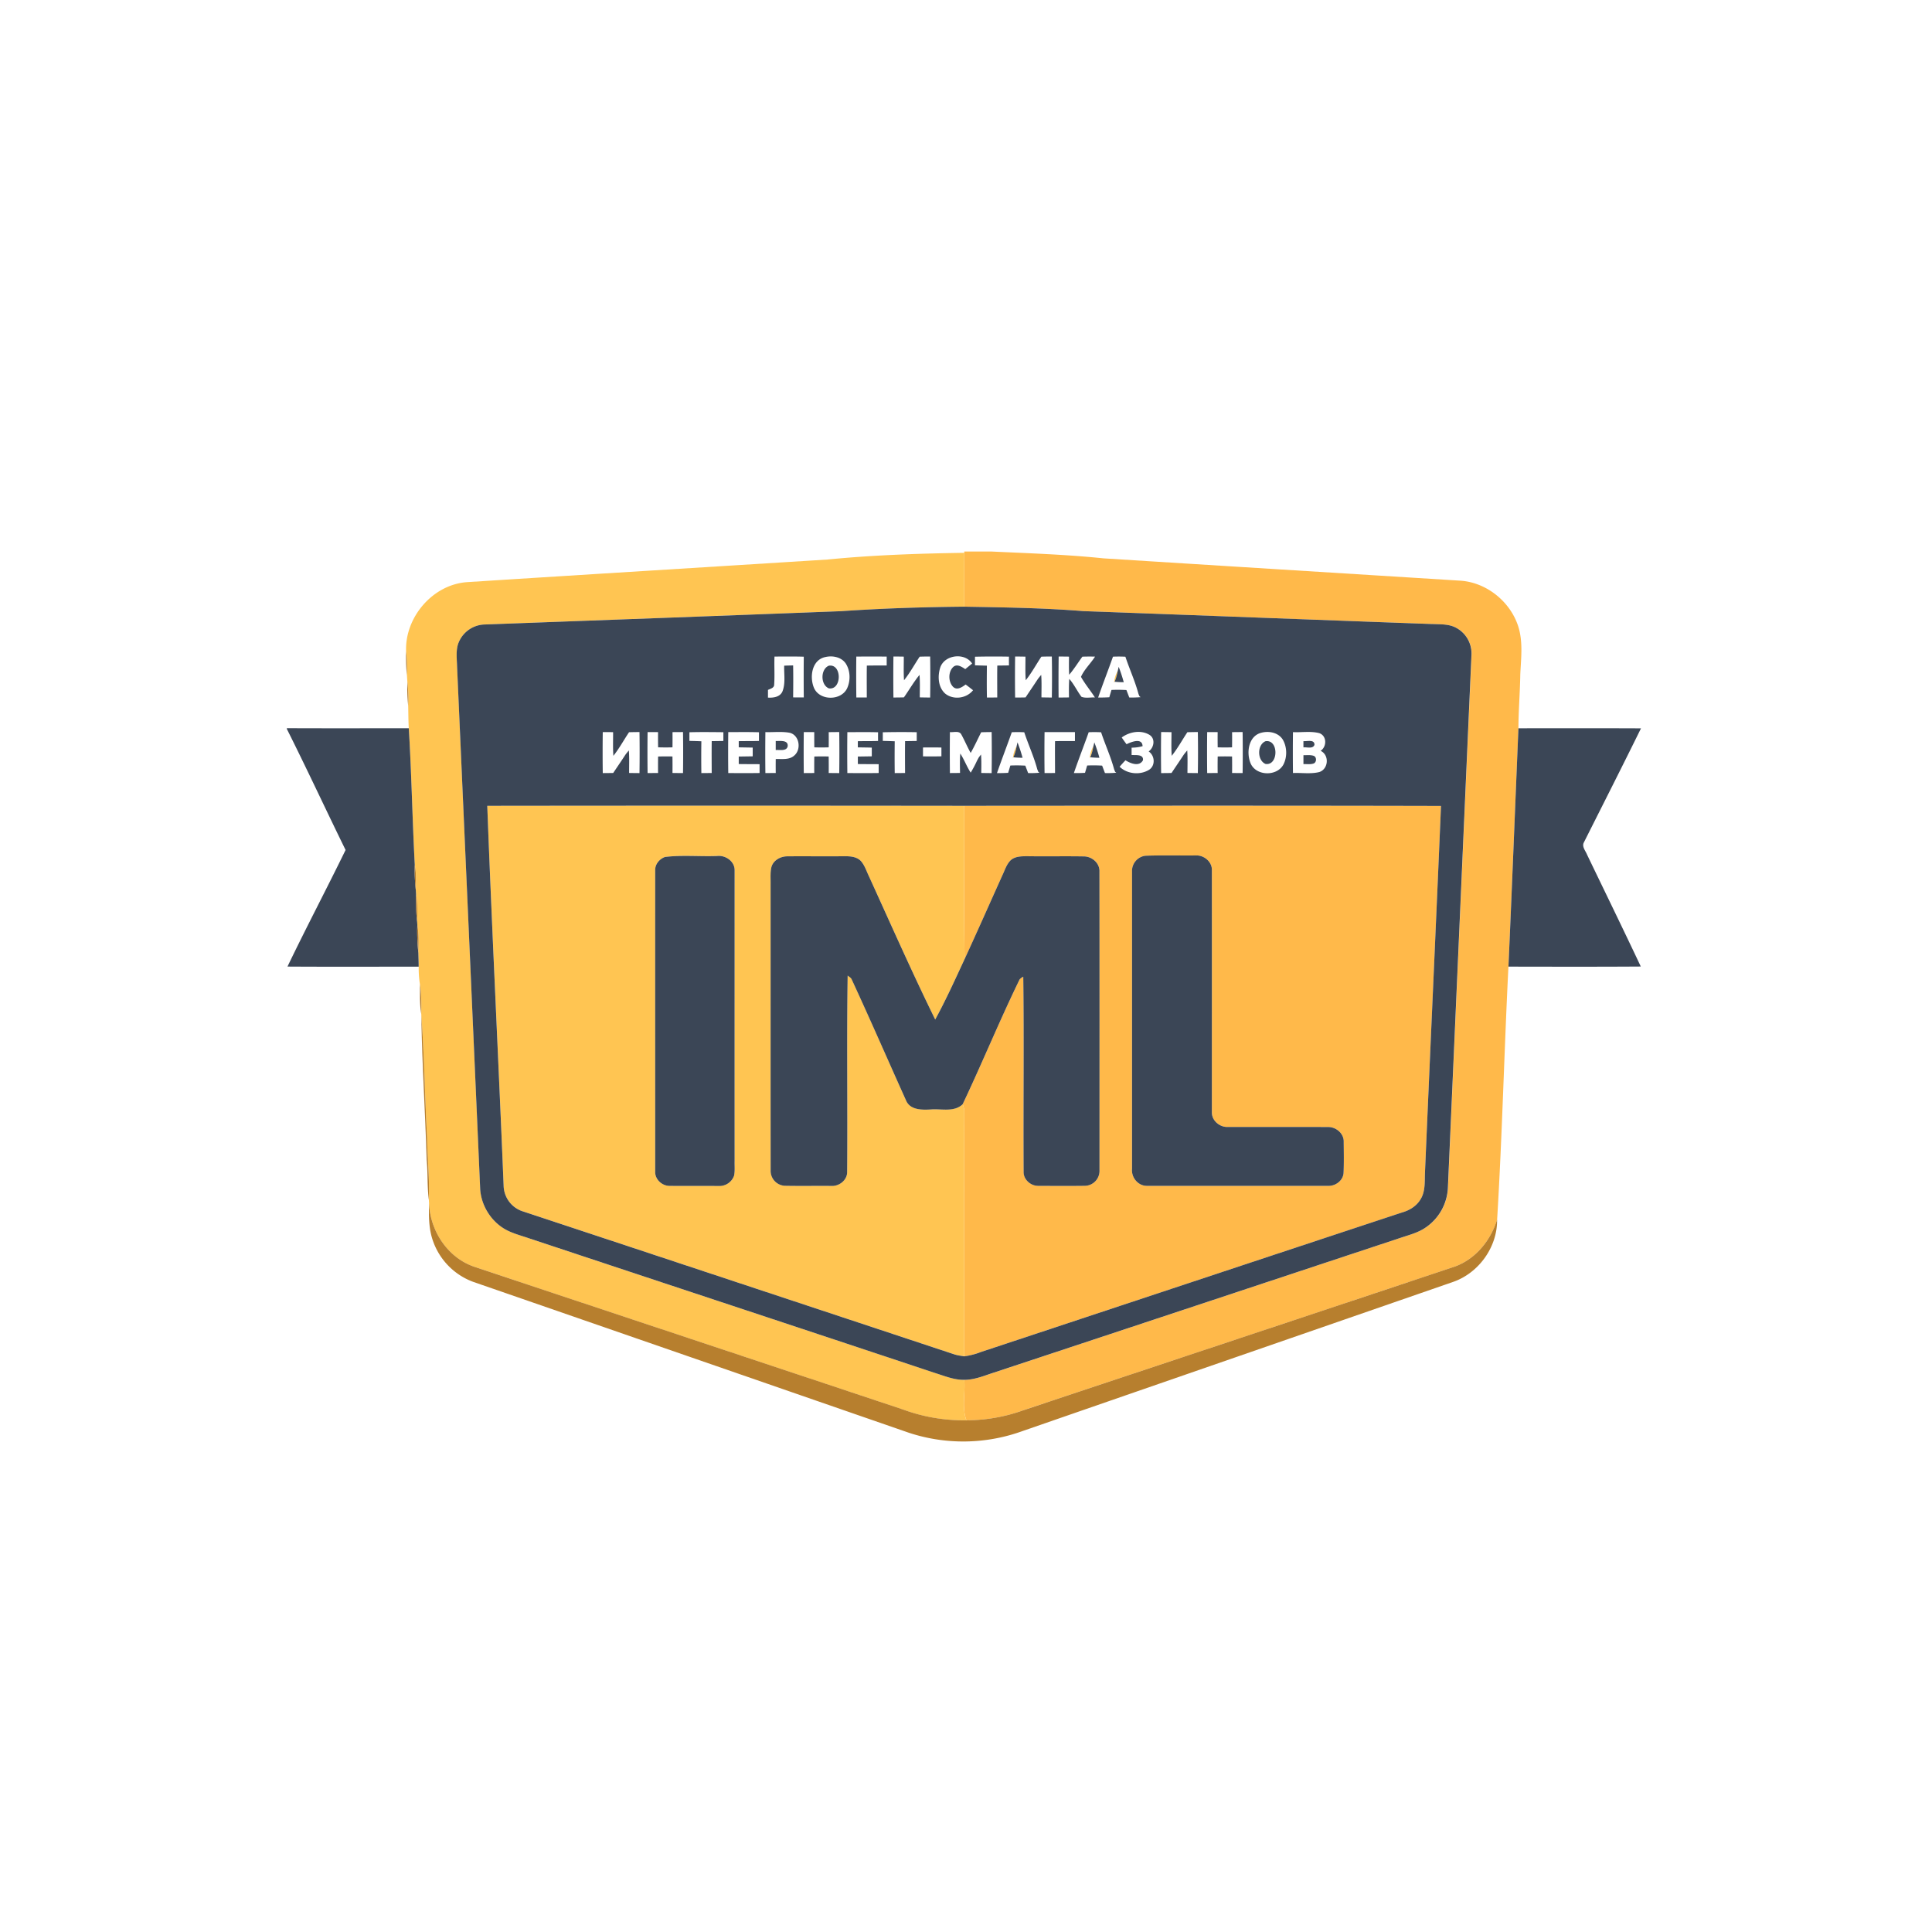 <svg width="80" height="80" fill="none" xmlns="http://www.w3.org/2000/svg"><path d="M40.018 58.812a6.972 6.972 0 002.331-.407c5.952-1.989 11.913-3.958 17.865-5.95.876-.305 1.51-1.084 1.779-1.955.211-3.489.292-6.983.468-10.473.147-3.29.276-6.58.414-9.87.003-.744.065-1.486.077-2.23.03-.662.12-1.346-.085-1.99-.334-1.037-1.329-1.833-2.422-1.894-4.916-.308-9.835-.612-14.752-.923-1.538-.16-3.087-.21-4.63-.282h-1.135.001v.054c0 .742-.002 1.485 0 2.229 1.644.029 3.289.051 4.93.183 4.816.175 9.634.362 14.452.535.324.015.666-.005.964.143.422.209.695.678.66 1.15-.327 7.336-.649 14.674-.974 22.01a2.106 2.106 0 01-.907 1.676c-.301.213-.664.307-1.008.422-5.697 1.887-11.39 3.777-17.086 5.663-.334.116-.674.234-1.03.234.047.554-.112 1.145.088 1.675z" fill="#FFB94A"/><path d="M42.974 28.118a.09.09 0 00.007-.01l-.007.01zm-3.182 2.272l.007.01-.007-.01zm-13.892.857a.03.03 0 01.008-.01.071.071 0 00-.008.01zm23.12 0l.006-.01a.024.024 0 00-.006.01zm-8.485.107zm-.108.209c0-.003.004-.01.005-.012l-.005.012zm.196 24.418c5.815-1.926 11.629-3.858 17.446-5.779.3-.085.578-.257.743-.523.217-.333.176-.746.192-1.122.219-5.063.452-10.124.665-15.187-6.58-.014-13.162-.008-19.742-.003.008 2.116-.02 4.232.016 6.346.533-1.153 1.044-2.316 1.567-3.476.099-.21.168-.445.336-.612.182-.171.447-.17.68-.172.778.012 1.558-.004 2.335.008.347-.009.682.27.666.63.004 4.12 0 8.24.002 12.36a.62.62 0 01-.615.65c-.638.007-1.275.004-1.913.002-.302.008-.605-.24-.612-.55-.018-2.703.017-5.407-.017-8.11a.49.49 0 00-.15.11c-.83 1.702-1.549 3.46-2.36 5.171.032.091.067.183.067.283-.007 3.385-.002 6.77-.002 10.155.24-.026.471-.098.696-.18zm6.253-19.89a.63.63 0 01.549-.656c.7-.027 1.402-.005 2.104-.012.334-.012.67.271.653.618.002 3.341 0 6.682 0 10.025-.002.344.336.62.67.598 1.38.002 2.76-.004 4.14.002.33-.005.66.27.647.616.004.424.014.848-.003 1.27-.014.326-.336.568-.65.552h-7.475c-.377.014-.672-.343-.637-.706 0-4.1 0-8.205.002-12.306z" fill="#FFB94A"/><path d="M17.766 49.813c.04 1.15.766 2.27 1.877 2.643 5.912 1.976 11.83 3.936 17.745 5.909a7.23 7.23 0 002.63.447c-.2-.53-.041-1.12-.09-1.676-.417.005-.807-.157-1.198-.28-5.61-1.867-11.226-3.72-16.838-5.585-.287-.1-.584-.177-.86-.31a2.098 2.098 0 01-1.146-1.712c-.318-7.215-.638-14.427-.957-21.64-.007-.307-.054-.624.034-.924a1.2 1.2 0 011.078-.826c4.934-.183 9.869-.363 14.803-.553a87.934 87.934 0 015.085-.187c-.002-.742-.001-1.486 0-2.228-1.891.029-3.783.092-5.666.278-4.97.313-9.939.617-14.908.935-1.427.091-2.588 1.445-2.54 2.857.042.325.045.654.034.98l.019.289c.042.326.048.657.034.984.008.314.006.626.025.94.116 1.883.146 3.77.248 5.656.068.344.05.694.043 1.042.002.059.007.118.01.177.07.378.05.764.045 1.146l.009.13c.068.377.053.763.04 1.145.007.191.014.384.016.575a4.32 4.32 0 00.049.727c.07.407.059.821.056 1.233l.003.043c.124 1.696.146 3.399.24 5.097.012.853.106 1.705.072 2.556.002.037.005.1.008.132zM46.29 27.758c-.085.16-.148.334-.158.516l.02-.044c.07-.15.102-.312.137-.472zm.852.969l.043.106c-.01-.027-.035-.079-.043-.105zm-5.042 2.16a1.26 1.26 0 00-.16.516l.021-.045c.07-.15.105-.312.138-.471zm3.181-.002a1.29 1.29 0 00-.16.517l.021-.045c.072-.15.103-.312.139-.472zm-2.329.971l.043.105-.043-.105zm3.182 0l.042.104-.042-.104z" fill="#FFC552"/><path d="M32.607 35.459c.779-.009 1.557.005 2.337-.004.244-.003.523.01.704.2.159.178.228.414.33.626.906 1.982 1.784 3.978 2.747 5.934.444-.814.825-1.662 1.217-2.502-.036-2.115-.007-4.231-.015-6.348-6.583-.007-13.166-.008-19.75 0 .199 5.243.464 10.483.678 15.724-.002.488.346.94.812 1.076a34023.52 34023.52 0 0117.882 5.926c.124.035.251.051.378.07.001-3.385-.005-6.77.003-10.155 0-.099-.036-.192-.068-.282-.356.336-.874.18-1.312.214-.372.02-.868.03-1.036-.383-.752-1.67-1.48-3.35-2.25-5.011-.032-.07-.109-.102-.163-.15-.041 2.72.002 5.44-.021 8.157-.014.332-.346.577-.666.554-.637-.005-1.273.008-1.91-.007a.618.618 0 01-.591-.65c-.004-3.942 0-7.883-.002-11.825.003-.242-.022-.487.033-.724.08-.283.382-.443.663-.44zm-2.21 13.219a.643.643 0 01-.65.428c-.672-.004-1.343.003-2.015-.003-.319.004-.62-.274-.603-.601l.001-12.461c-.01-.254.176-.475.407-.558.713-.085 1.44-.012 2.157-.04.349-.041.732.224.725.595 0 4.012-.002 8.025 0 12.039-.005.2.02.403-.022.6z" fill="#FFC552"/><path d="M59.31 25.84c-4.818-.173-9.636-.361-14.455-.535-1.639-.132-3.284-.155-4.928-.184-1.696.015-3.392.07-5.085.186-4.934.19-9.868.37-14.803.553a1.2 1.2 0 00-1.077.826c-.088.299-.042.615-.035.923.32 7.213.64 14.425.957 21.639.05.718.498 1.398 1.147 1.713.274.133.571.21.86.31 5.611 1.864 11.227 3.717 16.837 5.585.39.122.78.286 1.198.28.356 0 .696-.117 1.029-.234 5.696-1.884 11.39-3.775 17.087-5.662.345-.114.705-.208 1.007-.422a2.106 2.106 0 00.907-1.676c.326-7.335.647-14.673.974-22.01a1.205 1.205 0 00-.66-1.15c-.295-.148-.637-.128-.96-.143zm-5.77 4.476c.361.018.735-.05 1.089.042.317.112.317.558.055.732.367.172.328.75-.052.878-.355.09-.73.025-1.093.041a69.301 69.301 0 010-1.694zm-1.293.021c.315-.079.701.004.877.3.171.306.18.705.02 1.02-.268.5-1.135.482-1.36-.05-.185-.447-.087-1.147.463-1.27zm-2.26-.023c.144 0 .29 0 .434.002-.004.21-.002.42.001.63.198.006.397.006.595 0 .003-.21.004-.419.001-.629.145-.002.29-.004.436-.004a60.07 60.07 0 010 1.698c-.146 0-.291-.001-.436-.003a22.21 22.21 0 00-.001-.683 9.983 9.983 0 00-.595 0c-.004.228-.005.456-.001.683l-.434.003a69.604 69.604 0 010-1.697zm-1.908-.001c.142 0 .284.002.43.005 0 .326-.015.652.01.978.245-.305.43-.652.648-.977.145-.003.288-.006.433-.007.01.567.01 1.133 0 1.7a47.135 47.135 0 01-.43-.005c0-.311.012-.623-.009-.933a3.594 3.594 0 00-.142.173c-.167.255-.34.507-.508.76-.144.004-.288.005-.431.005a56.582 56.582 0 010-1.699zm-.515.803c.255.17.287.58.022.756-.373.233-.909.184-1.225-.123.078-.091.159-.181.242-.268.208.131.57.28.724 0 .035-.26-.308-.206-.47-.218v-.304c.152-.001.306-.018.455-.062-.014-.357-.466-.18-.664-.08a8.286 8.286 0 01-.2-.279c.323-.24.804-.324 1.156-.105.248.163.179.526-.04.683zm-1.478-3.925c.17-.007.343-.007.514.002.17.514.401 1.011.54 1.535.01.027.032.079.044.104l.047.036a4.07 4.07 0 01-.47.014l-.118-.308a6 6 0 00-.619-.005c-.03.1-.061.201-.089.303a6.39 6.39 0 01-.463.011c.195-.569.415-1.127.614-1.692zm-1.005 3.129a5.23 5.23 0 01.513.002c.17.514.4 1.011.54 1.534l.042.104.048.036a3.68 3.68 0 01-.47.015l-.117-.308a5.995 5.995 0 00-.62-.005l-.089.303a5.98 5.98 0 01-.461.01c.193-.567.414-1.126.614-1.691zm-1.394.37c-.007.439 0 .879 0 1.319l-.434.002a63.893 63.893 0 010-1.696h1.258v.37c-.276.001-.549-.002-.824.005zm.15-3.505c.143 0 .285.002.428.004-.002.252-.008.502.008.752.199-.236.364-.5.546-.75.173-.006.35-.007.525-.002-.183.286-.448.53-.583.838.169.299.39.563.577.852-.184-.007-.381.04-.556-.025-.182-.24-.305-.517-.506-.743-.02.256-.014.511-.012.768-.143.003-.285.003-.43.005a73.426 73.426 0 01.003-1.7zm-1.803 0c.143 0 .285.002.428.005.002.325-.013.652.012.978.245-.306.43-.652.647-.977.145-.005.29-.007.433-.007.01.567.01 1.133 0 1.699-.143 0-.287-.003-.43-.006 0-.31.013-.622-.01-.931a3.351 3.351 0 00-.133.163c-.002 0-.006.007-.007.01-.167.255-.34.506-.508.76-.144.003-.289.005-.432.005a58.695 58.695 0 010-1.7zm.378 3.137c.17.515.402 1.012.54 1.535.012.027.034.079.043.105l.048.035a3.68 3.68 0 01-.47.014l-.117-.307a6.049 6.049 0 00-.62-.005l-.09.302a5.95 5.95 0 01-.463.011c.196-.567.413-1.127.613-1.692.173-.008.345-.008.516.002zm-2.04-3.129a35.06 35.06 0 011.407-.003c-.002.121-.002.242 0 .364l-.483.006c-.008.44-.002.88-.002 1.32a24.36 24.36 0 01-.427.004c-.01-.44-.006-.88-.002-1.32l-.494-.014.001-.357zm.25 4.05c-.019.026-.06.076-.078.101l-.008.01a2.298 2.298 0 00-.11.209 4.39 4.39 0 01-.232.431c-.163-.253-.267-.538-.43-.792-.024.267-.015.535-.011.803-.14.004-.28.004-.419.005a77.407 77.407 0 010-1.696c.148.02.354-.063.459.076.001.002.004.009.006.01.142.254.252.525.395.777.158-.278.29-.57.434-.855.144-.006.29-.008.434-.009a59.51 59.51 0 010 1.7c-.143-.002-.288-.003-.43-.006.003-.255.01-.51-.01-.764zm-1.682-3.622c.194-.516 1.015-.607 1.314-.145-.095.076-.19.153-.284.231-.145-.095-.347-.235-.505-.083-.208.205-.202.61.002.818.166.156.373.009.518-.098.103.076.206.156.307.237-.27.343-.817.414-1.155.138-.3-.27-.319-.738-.197-1.098zm.042 3.333v.363a17.18 17.18 0 01-.763.002v-.367c.254-.003.509-.004.763.002zm-1.986-3.77c.143 0 .285.003.428.005.002.326-.013.653.01.979.245-.306.431-.652.648-.977.145-.005.29-.007.434-.007a60.14 60.14 0 010 1.699c-.144 0-.287-.003-.43-.006 0-.31.014-.622-.011-.931-.24.292-.429.623-.646.931-.145.004-.29.005-.434.006a69.653 69.653 0 010-1.698zm.964 3.135v.363l-.482.007c-.007.439-.003.879-.001 1.32-.143 0-.285.002-.428.003a48.182 48.182 0 010-1.317 20.94 20.94 0 00-.494-.016v-.357a32.9 32.9 0 011.405-.003zm-2.502-3.132c.419-.002.839-.002 1.258 0v.37c-.274 0-.548-.002-.822.004-.008.439-.002.88-.002 1.319l-.433.002a66.562 66.562 0 01-.001-1.695zm.063 3.76c.192.003.385.005.578.01v.361l-.577.009v.31c.287.007.575.001.862.007v.365c-.432.007-.865.003-1.297.002a70.37 70.37 0 010-1.694c.424 0 .848-.008 1.272.005a10.8 10.8 0 000 .36c-.28.01-.56.003-.838.01v.254zm-1.355-3.738c.304-.075.675-.005.858.27.188.298.198.695.058 1.012-.243.536-1.15.535-1.379-.013-.186-.446-.088-1.147.462-1.269zm-.882 3.105c.144 0 .288 0 .433.002-.002.21 0 .42.002.63.199.006.397.006.596 0 .002-.21.003-.419 0-.629.145-.002.29-.004.436-.004a60.14 60.14 0 010 1.699c-.145 0-.29-.002-.436-.004.003-.227.002-.456-.001-.683a10.45 10.45 0 00-.595.001c-.004.228-.005.455-.002.683l-.434.003a73.375 73.375 0 010-1.698zM31.8 28.568c.1-.05.26-.079.257-.222.026-.385-.003-.772.013-1.159.404-.002.809-.007 1.213.005a84.633 84.633 0 000 1.686 9.26 9.26 0 01-.441-.001c.005-.441.008-.882 0-1.323-.124.002-.247.005-.37.01-.012.352.06.724-.07 1.061-.1.238-.376.274-.602.262v-.319zm-.107 1.747c.334.011.674-.033 1.004.027.405.096.494.685.194.941-.208.192-.51.137-.769.147-.003.192-.003.384 0 .578l-.429.003a70.47 70.47 0 010-1.696zm-1.538 0c.424 0 .849-.007 1.272.006v.36c-.278.009-.558.003-.837.009v.256l.578.01v.362l-.578.009v.31c.288.007.576.001.863.007v.365c-.432.007-.864.003-1.297.002a69.448 69.448 0 010-1.696zm-1.608.006c.468-.013.938-.007 1.406-.002v.363l-.482.007c-.007.439-.002.879-.001 1.32-.143 0-.286.002-.428.003a44.122 44.122 0 010-1.317c-.165-.008-.33-.012-.495-.016v-.358zm-1.732-.007c.144 0 .289 0 .434.002-.003.21-.002.419.002.629.198.006.396.007.595.001.003-.21.003-.42.001-.63l.435-.003a58.57 58.57 0 010 1.698c-.145 0-.29-.002-.436-.004a25.93 25.93 0 00-.001-.683 11.132 11.132 0 00-.595.002c-.003.226-.004.454-.001.682l-.434.003a69.604 69.604 0 010-1.697zm-1.856 0c.143 0 .286 0 .428.004.003.326-.013.653.012.979.244-.306.43-.653.648-.977.144-.005.288-.006.433-.008a59.42 59.42 0 010 1.7c-.144 0-.287-.003-.43-.005 0-.311.012-.622-.01-.932a2.732 2.732 0 00-.14.172c-.166.255-.339.507-.508.76-.145.003-.289.004-.433.005a64.082 64.082 0 010-1.698zm34.046 18.243c-.016.377.023.79-.194 1.122-.166.267-.445.438-.743.523-5.817 1.92-11.63 3.854-17.446 5.78a3.011 3.011 0 01-.695.181c-.128-.02-.255-.037-.378-.071-5.961-1.977-11.921-3.953-17.882-5.926a1.143 1.143 0 01-.813-1.076c-.214-5.241-.48-10.481-.677-15.723 6.583-.008 13.167-.008 19.75 0 6.582-.004 13.161-.011 19.742.005-.214 5.061-.447 10.123-.664 15.185z" fill="#3B4656"/><path d="M34.32 28.503c.542.085.553-1.028 0-.938-.35.146-.35.79 0 .938zm11.832-.273c.126.013.252.018.38.019a6.29 6.29 0 00-.21-.638c-.008.038-.024.11-.033.145-.035.162-.067.324-.137.474zM17.337 40.027c-.001-.191-.009-.384-.014-.575a8.337 8.337 0 01-.042-1.146 8.543 8.543 0 00-.008-.129 7.786 7.786 0 01-.045-1.146l-.01-.176a7.467 7.467 0 01-.043-1.044c-.101-1.885-.133-3.772-.248-5.656-1.683-.001-3.365.005-5.048-.003h-.002v.031c.834 1.66 1.614 3.346 2.433 5.013-.789 1.617-1.628 3.207-2.406 4.828 1.81.011 3.622.004 5.433.003zm50.613-9.868c-1.691-.008-3.383-.003-5.075-.003-.138 3.29-.267 6.58-.413 9.87 1.827.003 3.654.008 5.48-.004-.73-1.55-1.483-3.09-2.226-4.634-.064-.162-.23-.337-.126-.515.789-1.57 1.585-3.137 2.36-4.714zm-35.829.899c.162-.016.458.06.496-.163.022-.267-.325-.203-.496-.213v.377zm20.28.575c.543.085.555-1.03 0-.94-.35.147-.348.789 0 .94zm1.572-.945a8.714 8.714 0 000 .26c.143-.019.39.074.456-.105.007-.239-.307-.139-.456-.155zm-12.01.67c.126.013.252.019.38.02a6.65 6.65 0 00-.21-.638c-.01.037-.025.108-.034.145a2.137 2.137 0 01-.136.473zm3.181-.001c.125.013.251.02.38.02a6.231 6.231 0 00-.21-.637 3.395 3.395 0 01-.034.143c-.033.162-.066.324-.136.474zm8.829-.086v.368c.138-.003.28.02.413-.021.14-.044.145-.283 0-.324-.133-.042-.276-.02-.413-.023zm1.018 15.396c-1.38-.007-2.758 0-4.14-.003-.334.023-.672-.254-.67-.598 0-3.343.002-6.684 0-10.024.018-.349-.318-.631-.652-.62-.702.008-1.405-.014-2.104.013a.632.632 0 00-.55.656v12.307c-.037.364.26.721.636.706h7.476c.312.017.636-.224.648-.55.018-.423.009-.847.005-1.271.012-.346-.316-.621-.649-.616zM29.694 35.445c-.718.027-1.445-.046-2.157.04-.23.081-.417.302-.407.557-.002 4.153 0 8.307 0 12.46-.019.328.283.607.602.603.67.007 1.342 0 2.015.004a.644.644 0 00.65-.43c.04-.195.017-.401.022-.6-.002-4.013 0-8.027 0-12.04.007-.371-.377-.636-.726-.594zm15.166.017c-.776-.013-1.556.004-2.334-.008-.233.002-.5.002-.681.172-.168.168-.236.402-.336.612-.522 1.159-1.035 2.322-1.567 3.476-.391.84-.773 1.689-1.217 2.502-.962-1.957-1.841-3.952-2.746-5.935-.103-.212-.172-.447-.331-.626-.18-.19-.46-.202-.704-.2-.78.01-1.559-.004-2.337.004-.281-.002-.583.158-.663.441-.056.237-.03.482-.035.725.002 3.942-.002 7.884.002 11.826a.62.62 0 00.592.65c.636.013 1.273 0 1.91.006.32.023.651-.221.666-.553.022-2.718-.02-5.438.021-8.157.054.048.13.08.163.15.768 1.66 1.498 3.34 2.25 5.01.167.413.663.404 1.036.383.438-.035.954.122 1.312-.214.812-1.712 1.53-3.47 2.36-5.172a.513.513 0 01.15-.11c.034 2.703-.002 5.407.015 8.11.011.311.313.559.614.55.638.003 1.274.007 1.912-.001a.62.62 0 00.616-.65c0-4.121.003-8.242-.002-12.36.016-.36-.319-.639-.667-.631z" fill="#3B4656"/><path d="M16.814 26.96c-.009.33-.003.657.033.983a5.997 5.997 0 00-.033-.982zm.053 1.271c-.01.33-.001.658.034.985a5.698 5.698 0 00-.034-.985zm.307 7.581a7.54 7.54 0 00.042 1.043c.008-.35.025-.7-.042-1.043zm.054 1.219a7.56 7.56 0 00.045 1.146c.005-.382.025-.768-.045-1.146zm.052 1.276c-.02.382.01.765.042 1.145.012-.382.027-.767-.041-1.145zm.106 2.447c.008.411-.014.826.057 1.233.002-.411.012-.827-.057-1.233zm.281 7.275c.053.55.017 1.106.091 1.655.034-.852-.06-1.705-.072-2.556-.094-1.7-.117-3.403-.24-5.099.028 2 .163 4 .22 6zm24.682 10.376a6.986 6.986 0 01-2.331.406 7.261 7.261 0 01-2.63-.448c-5.914-1.973-11.832-3.934-17.745-5.908-1.111-.375-1.837-1.494-1.877-2.643-.013.533-.017 1.08.169 1.59a2.783 2.783 0 001.667 1.68c6.014 2.081 12.026 4.165 18.038 6.247a7.194 7.194 0 004.71-.075c5.934-2.056 11.868-4.11 17.803-6.167 1.075-.365 1.855-1.45 1.839-2.587-.268.87-.902 1.651-1.779 1.955-5.952 1.99-11.911 3.96-17.864 5.95z" fill="#B77F2E"/></svg>